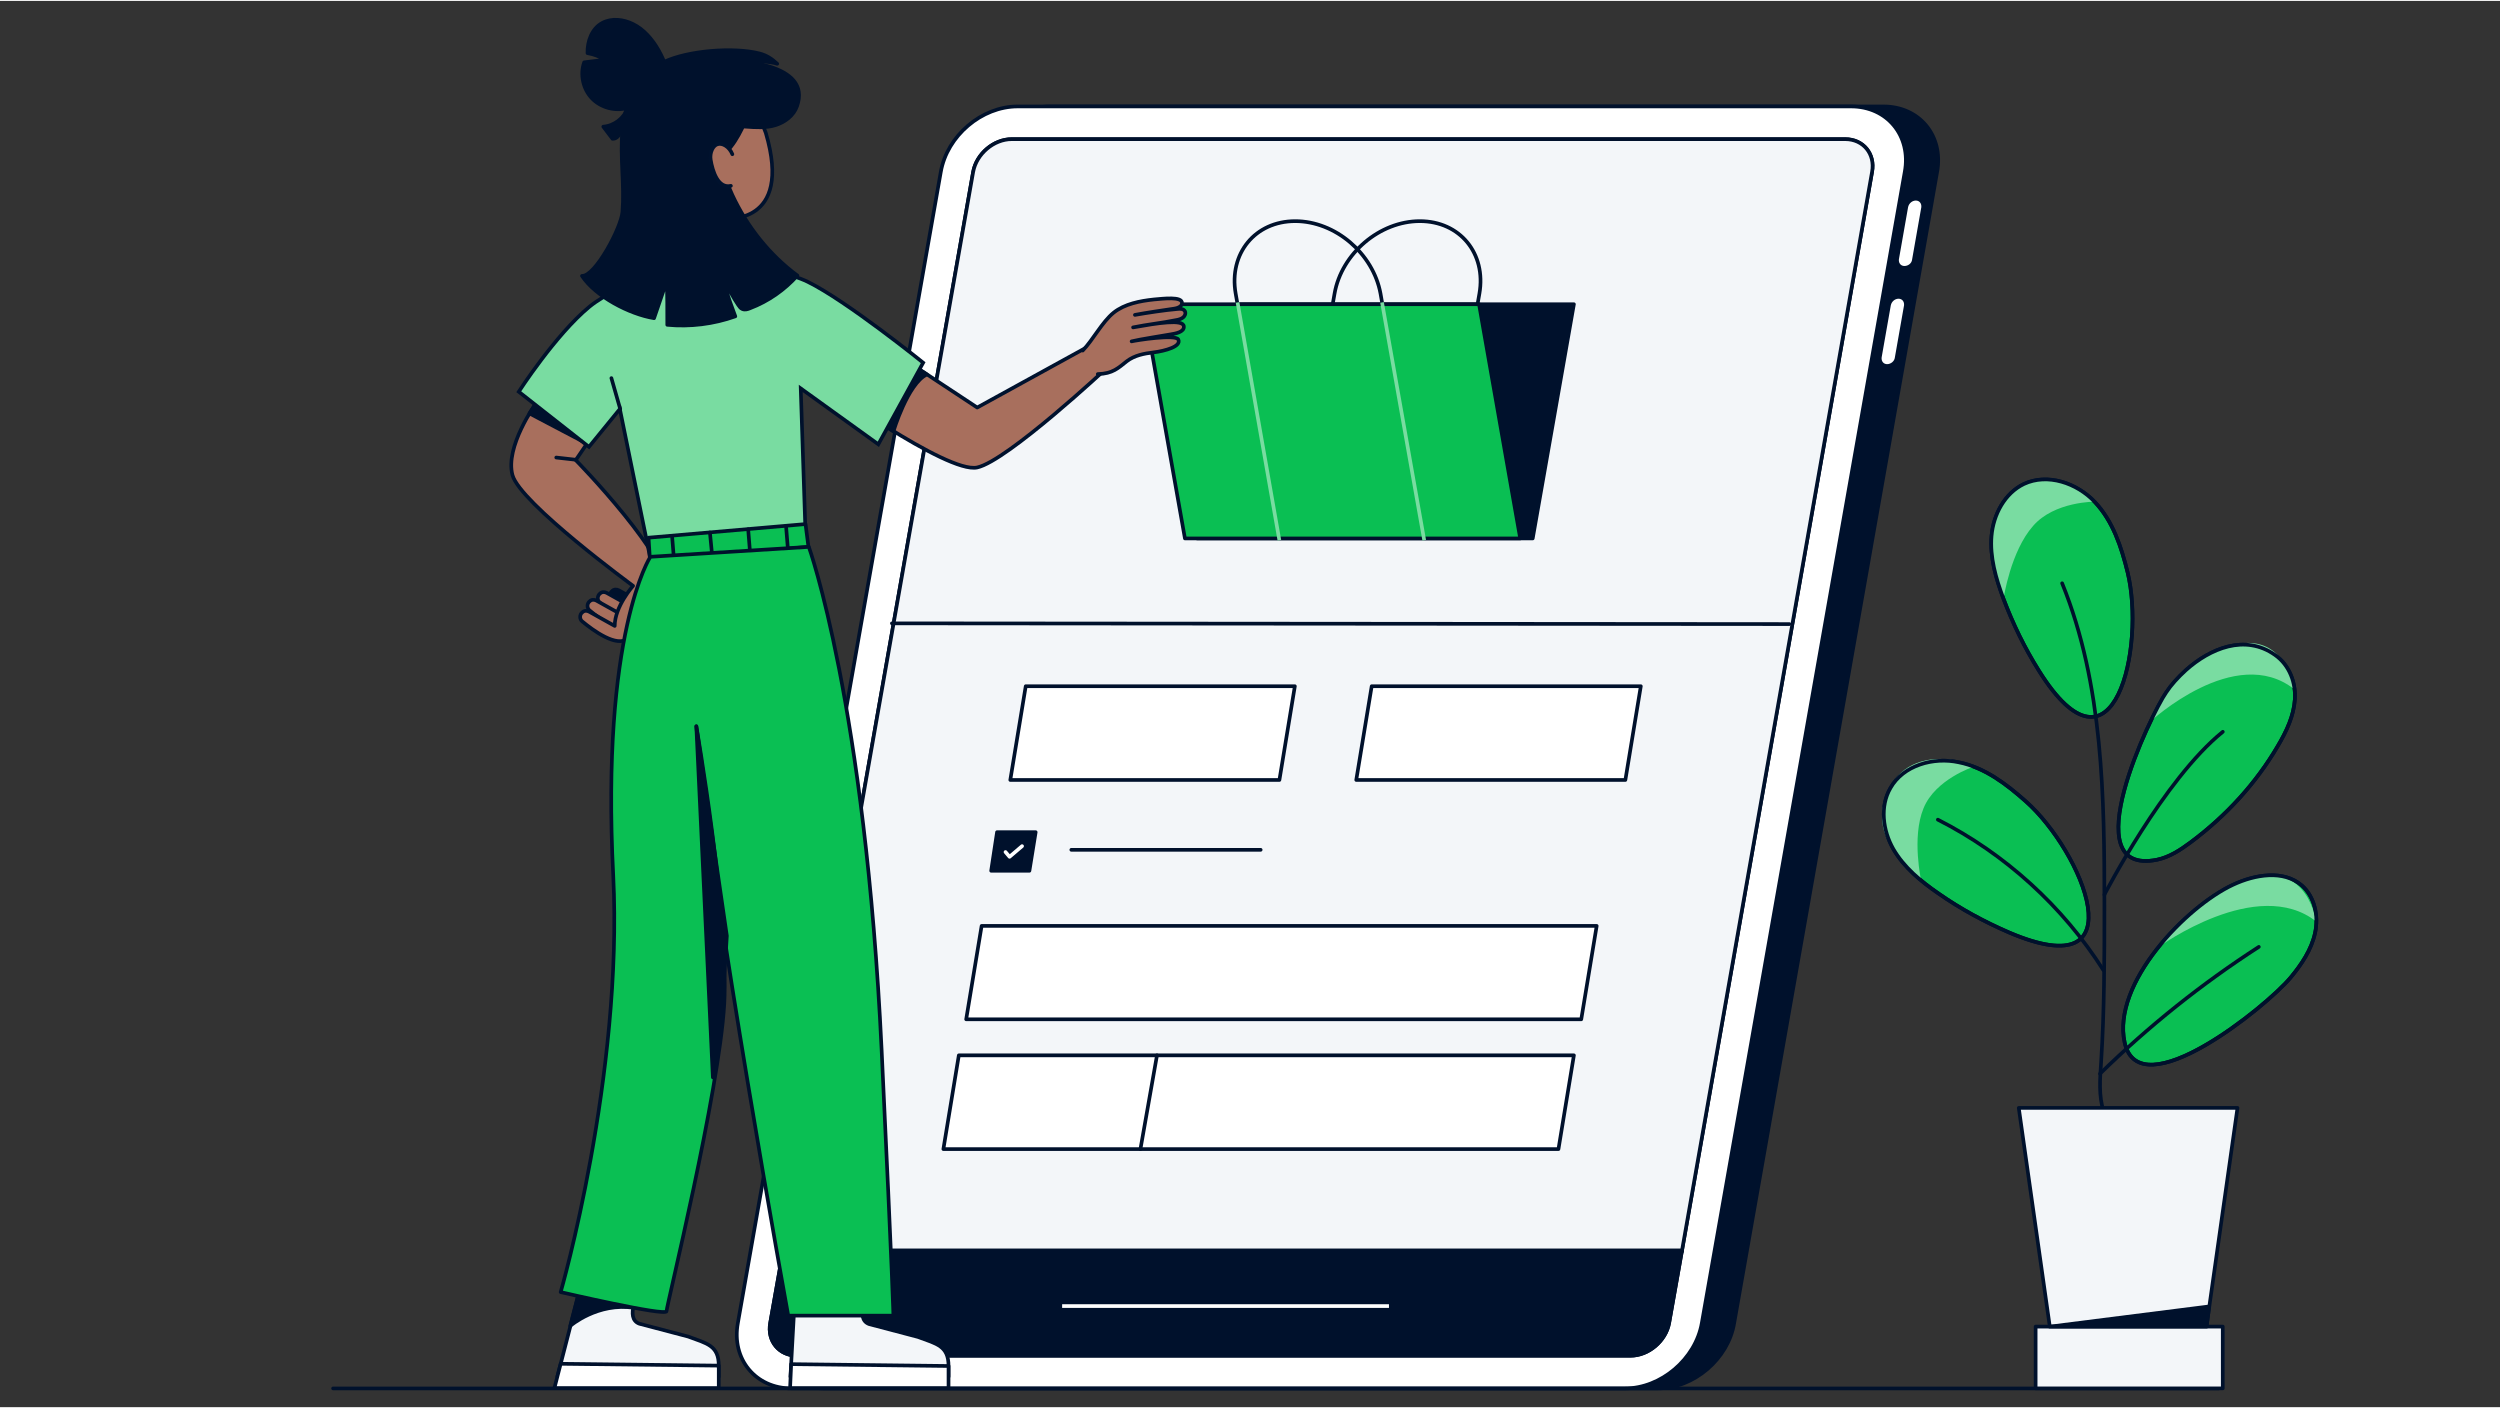 <?xml version="1.0" encoding="UTF-8"?>
<svg xmlns="http://www.w3.org/2000/svg" xml:space="preserve" id="Layer_1" x="0" y="0" version="1.1" viewBox="0 0 680 382.5" width="653.368" height="368"><rect x="0" y="0" width="680" height="382.5" fill="#333333" stroke="none"/><style>.st17{fill:#79DCA1;stroke:#00122E;stroke-linecap:round;stroke-linejoin:round;stroke-miterlimit:10}.st18{fill:none;stroke:#0ABF53;stroke-linecap:round;stroke-linejoin:round;stroke-miterlimit:10}.st19{fill:#00112C;stroke:#00122E;stroke-linecap:round;stroke-linejoin:round;stroke-miterlimit:10}.st20{fill:#0ABF53;stroke:#00122E;stroke-linecap:round;stroke-linejoin:round;stroke-miterlimit:10}.st21{fill:none;stroke:#00112C;stroke-miterlimit:10}.st22{fill:#FFFFFF;stroke:#00122E;stroke-linecap:round;stroke-linejoin:round;stroke-miterlimit:10}.st23{fill:#D18E79;stroke:#00112C;stroke-linecap:round;stroke-linejoin:round;stroke-miterlimit:10}.st24{fill:#D18E79;stroke:#00112C;stroke-linejoin:round;stroke-miterlimit:10}.st25{fill:#F3F6F9}.st26{fill:#FFFFFF;stroke:#00112C;stroke-width:2;stroke-linecap:round;stroke-linejoin:round;stroke-miterlimit:10}.st27{fill:none;stroke:#00112C;stroke-width:2;stroke-linecap:round;stroke-linejoin:round;stroke-miterlimit:10}.st28{fill:#F3F6F9;stroke:#00112C;stroke-width:2;stroke-linecap:round;stroke-linejoin:round;stroke-miterlimit:10}.st29{fill:#00112C;stroke:#00112C;stroke-width:2;stroke-linecap:round;stroke-linejoin:round;stroke-miterlimit:10}.st30{fill:#0ABF53;stroke:#00112C;stroke-width:2;stroke-linecap:round;stroke-linejoin:round;stroke-miterlimit:10}.st31{fill:#79DCA1;stroke:#00112C;stroke-width:2;stroke-linecap:round;stroke-linejoin:round;stroke-miterlimit:10}.st32{fill:#894B3C;stroke:#00112C;stroke-width:2;stroke-linecap:round;stroke-linejoin:round;stroke-miterlimit:10}.st33{fill:#F3F6F9;stroke:#00112C;stroke-width:2;stroke-miterlimit:10}.st34{fill:#0ABF53}.st35{fill:none;stroke:#FFFFFF;stroke-width:2;stroke-linecap:round;stroke-linejoin:round;stroke-miterlimit:10}.st36{fill:#FFFFFF;stroke:#00112C;stroke-width:2;stroke-miterlimit:10}.st37{fill:#F3F6F9;stroke:#00112C;stroke-width:2;stroke-linecap:round;stroke-miterlimit:10}.st38{fill:none}.st39{fill:#0ABF53;stroke:#0ABF53;stroke-linecap:round;stroke-linejoin:round;stroke-miterlimit:10}.st40{fill:#79DCA1;stroke:#79DCA1;stroke-linecap:round;stroke-linejoin:round;stroke-miterlimit:10}.st41{fill:#FFFFFF;stroke:#FFFFFF;stroke-width:2;stroke-miterlimit:10}.st42{fill:none;stroke:#79DCA1;stroke-width:2;stroke-linecap:square;stroke-linejoin:round;stroke-miterlimit:10}.st43{fill:#A86F5D;stroke:#00122E;stroke-width:2;stroke-linecap:round;stroke-linejoin:round;stroke-miterlimit:10}.st44{fill:none;stroke:#00122E;stroke-width:2;stroke-linecap:round;stroke-linejoin:round;stroke-miterlimit:10}.st45{fill:#79DCA1;stroke:#00112C;stroke-width:2;stroke-miterlimit:10}.st46{fill:none;stroke:#00112C;stroke-width:2;stroke-linecap:round;stroke-linejoin:round}.st47{fill:#0088FF;stroke:#00112C;stroke-width:2;stroke-linecap:round;stroke-linejoin:round;stroke-miterlimit:10}.st48{fill:#79DCA1;stroke:#00122E;stroke-width:2;stroke-linecap:round;stroke-linejoin:round;stroke-miterlimit:10}.st49{fill:none;stroke:#0ABF53;stroke-width:2;stroke-linecap:round;stroke-linejoin:round;stroke-miterlimit:10}.st50{fill:#00112C;stroke:#00122E;stroke-width:2;stroke-linecap:round;stroke-linejoin:round;stroke-miterlimit:10}.st51{fill:#0ABF53;stroke:#00122E;stroke-width:2;stroke-linecap:round;stroke-linejoin:round;stroke-miterlimit:10}.st52{fill:none;stroke:#00112C;stroke-width:2;stroke-miterlimit:10}.st53{fill:#FFFFFF;stroke:#00122E;stroke-width:2;stroke-linecap:round;stroke-linejoin:round;stroke-miterlimit:10}.st54{fill:#D18E79;stroke:#00112C;stroke-width:2;stroke-linecap:round;stroke-linejoin:round;stroke-miterlimit:10}.st55{fill:#D18E79;stroke:#00112C;stroke-width:2;stroke-linejoin:round;stroke-miterlimit:10}.st56{fill:#0ABF53;stroke:#0ABF53;stroke-width:2;stroke-linecap:round;stroke-linejoin:round;stroke-miterlimit:10}.st57{fill:#79DCA1;stroke:#79DCA1;stroke-width:2;stroke-linecap:round;stroke-linejoin:round;stroke-miterlimit:10}</style><path fill="#00112C" stroke="#00112C" stroke-linecap="round" stroke-linejoin="round" stroke-miterlimit="10" d="M450.9 377.4H224.1c-9.8 0-16.4-8-14.6-17.8l55.2-313.1c1.7-9.8 11.1-17.8 20.9-17.8h226.7c9.8 0 16.4 8 14.6 17.8l-55.2 313.1c-1.6 9.8-11 17.8-20.8 17.8"/><path fill="#FFF" stroke="#00112C" stroke-miterlimit="10" d="M442 377.4H215.3c-9.8 0-16.4-8-14.6-17.8l55.2-313.1c1.7-9.8 11.1-17.8 20.9-17.8h226.7c9.8 0 16.4 8 14.6 17.8l-55.2 313.1c-1.7 9.8-11.1 17.8-20.9 17.8z"/><path fill="#FFF" d="M518 72.1c-1 0-1.6-.8-1.5-1.8l2.5-14.2c.2-1 1.1-1.8 2.1-1.8s1.6.8 1.5 1.8l-2.5 14.2c-.1 1.1-1.1 1.8-2.1 1.8M513.3 98.8c-1 0-1.6-.8-1.5-1.8l2.5-14.2c.2-1 1.1-1.8 2.1-1.8s1.6.8 1.5 1.8L515.4 97c-.1 1-1.1 1.8-2.1 1.8"/><path fill="#F3F6F9" stroke="#00112C" stroke-miterlimit="10" d="M509.2 46.5c.9-4.9-2.4-8.9-7.3-8.9H275.2c-4.9 0-9.6 4-10.5 8.9L213 339.9h244.5z"/><path fill="#00112C" stroke="#00112C" stroke-linecap="round" stroke-linejoin="round" stroke-miterlimit="10" d="M216.8 368.5h226.7c4.9 0 9.6-4 10.5-8.9l3.5-19.7H213l-3.5 19.7c-.9 4.9 2.4 8.9 7.3 8.9"/><path fill="#F3F6F9" stroke="#00112C" stroke-miterlimit="10" d="M509.2 46.5c.9-4.9-2.4-8.9-7.3-8.9H275.2c-4.9 0-9.6 4-10.5 8.9L213 339.9h244.5z"/><path fill="#00112C" stroke="#00112C" stroke-linecap="round" stroke-linejoin="round" stroke-miterlimit="10" d="M216.8 368.5h226.7c4.9 0 9.6-4 10.5-8.9l3.5-19.7H213l-3.5 19.7c-.9 4.9 2.4 8.9 7.3 8.9"/><path fill="#FFF" stroke="#00112C" stroke-linecap="round" stroke-linejoin="round" stroke-miterlimit="10" d="M262.8 277 267 251.6 434.3 251.6 430.1 277z"/><path fill="#FFF" stroke="#00112C" stroke-linecap="round" stroke-linejoin="round" stroke-miterlimit="10" d="M256.6 312.3 260.8 286.8 428.1 286.8 423.9 312.3z"/><path fill="#FFF" stroke="#00112C" stroke-linecap="round" stroke-linejoin="round" stroke-miterlimit="10" d="M368.9 211.9 373.1 186.4 446.3 186.4 442.1 211.9z"/><path fill="#FFF" stroke="#00112C" stroke-linecap="round" stroke-linejoin="round" stroke-miterlimit="10" d="M274.8 211.9 279 186.4 352.2 186.4 348 211.9z"/><path fill="#00112C" stroke="#00112C" stroke-linecap="round" stroke-linejoin="round" stroke-miterlimit="10" d="M269.6 236.6 271.2 226.1 281.7 226.1 280 236.6z"/><path fill="#FFF" stroke="#00112C" stroke-linecap="round" stroke-linejoin="round" stroke-miterlimit="10" d="M291.4 230.9 342.9 230.9"/><path fill="#FFF" stroke="#00112C" stroke-linecap="round" stroke-linejoin="round" stroke-miterlimit="10" d="M242.6 169.3 486.7 169.5"/><path fill="none" stroke="#FFF" stroke-linecap="round" stroke-linejoin="round" stroke-miterlimit="10" d="M273.5 231.5 274.6 232.8 278 229.9"/><path fill="#FFF" stroke="#00112C" stroke-linecap="round" stroke-linejoin="round" stroke-miterlimit="10" d="M314.7 286.8 310.2 312.3"/><path fill="#FFF" stroke="#FFF" stroke-miterlimit="10" d="M288.9 355 377.8 355"/><path fill="none" stroke="#00112C" stroke-linecap="round" stroke-linejoin="round" stroke-miterlimit="10" d="M90.6 377.4 603.5 377.4"/><path fill="#0ABF53" stroke="#00112C" stroke-linecap="round" stroke-linejoin="round" stroke-miterlimit="10" d="M546.5 253.4c-6.7-2.9-13.2-6.4-19.2-10.6-4.8-3.3-9.4-7.1-12.3-12.1-2.9-5.1-3.7-11.6-.8-16.6 3.5-6.2 11.7-8.5 18.6-7 7 1.4 12.9 5.9 18.2 10.6 15.4 13.6 31.1 50.9-4.5 35.7M554.6 182.2c-3.9-6.2-7.1-12.8-9.7-19.7-2-5.4-3.7-11.2-3.2-17s3.6-11.6 8.8-14.1c6.4-3 14.4-.3 19.3 4.9s7.2 12.2 8.9 19.1c4.9 20-3.6 59.6-24.1 26.8"/><path fill="none" stroke="#00112C" stroke-linecap="round" stroke-linejoin="round" stroke-miterlimit="10" d="M560.9 158.4c11.2 27.6 11.5 58.2 11.5 87.9 0 14.1 0 28.3-.9 42.4-.3 4.5-.7 9.1.7 13.4"/><path fill="#0ABF53" stroke="#00112C" stroke-linecap="round" stroke-linejoin="round" stroke-miterlimit="10" d="M594.6 182c6.5-5.8 16-9.9 24.2-4.1 4 2.8 5.7 7.7 5.4 12.1-.3 4.5-2.3 8.7-4.6 12.6-5.9 10.1-14 19-23.8 26.3-2.7 2-5.7 4-9.1 4.7-23 4.6-1.6-39.6 2.5-45.5 1.3-2 3.2-4.1 5.4-6.1M607.4 240.4c6-2.8 13.7-4.1 18.7.2 3.5 3.1 4.6 8.3 3.6 12.9s-3.7 8.6-6.7 12.2c-6.5 7.8-41.1 35.8-45.1 17.6-3.5-16.1 16.8-37 29.5-42.9"/><path fill="#F3F6F9" stroke="#00112C" stroke-linecap="round" stroke-linejoin="round" stroke-miterlimit="10" d="M565.5 301.1 592.2 301.1 608.6 301.1 599.6 364.5 592.2 364.5 565.5 364.5 558.1 364.5 549.1 301.1z"/><path fill="#F3F6F9" stroke="#00112C" stroke-linecap="round" stroke-linejoin="round" stroke-miterlimit="10" d="M553.6 360.6H604.5V377.4H553.6z" transform="rotate(-180 579.095 368.993)"/><path fill="#00112C" stroke="#00112C" stroke-linecap="round" stroke-linejoin="round" stroke-miterlimit="10" d="M600.9 355.1 557.5 360.6 600.2 360.6z"/><path fill="none" stroke="#00112C" stroke-linecap="round" stroke-linejoin="round" stroke-miterlimit="10" d="M527.1 222.7c18.3 9.3 34 23.6 45 40.9M572.4 243.1s16.1-31.3 32.2-44.3M571.2 291.8c13.2-12.9 27.7-24.5 43.2-34.5"/><path fill="#79DCA1" d="M569.9 136.2c-4.9-5.2-12.9-7.9-19.3-4.9-5.3 2.5-8.3 8.3-8.8 14.1s1.1 11.6 3.2 17c0 0 1.9-12.7 8-19.6 5.8-6.7 16.9-6.6 16.9-6.6M536.8 208.3c-6.4-3.1-14.8-3-19.8 1.7-4 3.9-6.1 10.1-4.6 15.5 1.5 5.3 6.4 9.8 10.2 14 0 0-2.7-11.9.6-19.9 3.2-7.9 13.6-11.3 13.6-11.3"/><path fill="none" stroke="#00112C" stroke-linecap="round" stroke-linejoin="round" stroke-miterlimit="10" d="M554.6 182.2c-3.9-6.2-7.1-12.8-9.7-19.7-2-5.4-3.7-11.2-3.2-17s3.6-11.6 8.8-14.1c6.4-3 14.4-.3 19.3 4.9s7.2 12.2 8.9 19.1c4.9 20-3.6 59.6-24.1 26.8M546.5 253.4c-6.7-2.9-13.2-6.4-19.2-10.6-4.8-3.3-9.4-7.1-12.3-12.1-2.9-5.1-3.7-11.6-.8-16.6 3.5-6.2 11.7-8.5 18.6-7 7 1.4 12.9 5.9 18.2 10.6 15.4 13.6 31.1 50.9-4.5 35.7"/><path fill="#79DCA1" d="M584.9 196s23.1-21.4 39.1-8.8c0 0-2.4-16.5-17.6-11.7-3.6 1.2-13.6 3.3-21.5 20.5M587.2 257.3s26.8-19.5 42.8-6.9c0 0-2.4-16.5-17.6-11.7-3.6 1.2-11.6 3.5-25.2 18.6"/><path fill="none" stroke="#00112C" stroke-linecap="round" stroke-linejoin="round" stroke-miterlimit="10" d="M594.6 182c6.5-5.8 16-9.9 24.2-4.1 4 2.8 5.7 7.7 5.4 12.1-.3 4.5-2.3 8.7-4.6 12.6-5.9 10.1-14 19-23.8 26.3-2.7 2-5.7 4-9.1 4.7-23 4.6-1.6-39.6 2.5-45.5 1.3-2 3.2-4.1 5.4-6.1M607.4 240.4c6-2.8 13.7-4.1 18.7.2 3.5 3.1 4.6 8.3 3.6 12.9s-3.7 8.6-6.7 12.2c-6.5 7.8-41.1 35.8-45.1 17.6-3.5-16.1 16.8-37 29.5-42.9M401.1 87h-39.4l1.3-7.4c1.9-10.9 12.3-19.7 23.2-19.7h0c10.9 0 18.1 8.8 16.2 19.7z"/><path fill="#00112C" stroke="#00112C" stroke-linecap="round" stroke-linejoin="round" stroke-miterlimit="10" d="M416.9 146.2 325.6 146.2 336.8 82.5 428.1 82.5z"/><path fill="none" stroke="#00112C" stroke-linecap="round" stroke-linejoin="round" stroke-miterlimit="10" d="M376.8 87h-39.4l-1.3-7.4c-1.9-10.9 5.3-19.7 16.2-19.7h0c10.9 0 21.2 8.8 23.2 19.7z"/><path fill="#0ABF53" stroke="#00112C" stroke-linecap="round" stroke-linejoin="round" stroke-miterlimit="10" d="M413.5 146.2 322.3 146.2 311 82.5 402.3 82.5z"/><path fill="none" stroke="#79DCA1" stroke-linecap="square" stroke-linejoin="round" stroke-miterlimit="10" d="M336.7 82.5 347.9 146.2"/><path fill="none" stroke="#79DCA1" stroke-linecap="square" stroke-linejoin="round" stroke-miterlimit="10" d="M376 82.5 387.3 146.2"/><path fill="#00112C" stroke="#00112C" stroke-linecap="round" stroke-linejoin="round" stroke-miterlimit="10" d="m175.3 164.2-7-3.9c-.6-.3-1.3-.3-1.8.2h0c-.8.6-.8 1.9 0 2.5 2.9 2.4 9.4 7.2 12.4 4.6"/><path fill="#A86F5D" stroke="#00122E" stroke-linecap="round" stroke-linejoin="round" stroke-miterlimit="10" d="m172 164.9-7-3.9c-.6-.3-1.3-.3-1.8.2h0c-.8.6-.8 1.9 0 2.5 2.9 2.4 9.4 7.2 12.4 4.6"/><path fill="#A86F5D" stroke="#00122E" stroke-linecap="round" stroke-linejoin="round" stroke-miterlimit="10" d="m169.2 167-7-3.9c-.6-.3-1.3-.3-1.8.2h0c-.8.6-.8 1.9 0 2.5 2.9 2.4 9.4 7.2 12.4 4.6"/><path fill="#A86F5D" stroke="#00122E" stroke-linecap="round" stroke-linejoin="round" stroke-miterlimit="10" d="M145.7 109.6s-8.4 11.7-6.3 19.4c2.1 7.6 32.8 30.1 32.8 30.1s-5 5.6-5 10.9l-7-3.9c-.6-.3-1.3-.3-1.8.2h0c-.8.6-.8 1.9 0 2.5 2.9 2.4 9.4 7.2 12.4 4.6 4-3.5 10.3-.9 11.3-11.2s-25.5-37.3-25.5-37.3l3-4.4z"/><path fill="none" stroke="#00122E" stroke-linecap="round" stroke-linejoin="round" stroke-miterlimit="10" d="M156.6 124.8 151.3 124.2"/><path fill="#00112C" stroke="#00112C" stroke-linecap="round" stroke-linejoin="round" stroke-miterlimit="10" d="M144 112.2 159.6 120.4 145.7 109.6z"/><path fill="#F3F6F9" stroke="#00112C" stroke-linecap="round" stroke-linejoin="round" stroke-miterlimit="10" d="M151.6 374.2h43.9v-3c0-5.5-3.2-6-8.3-7.9l-13.3-3.5c-4.1-1.5 0-8.8 0-8.8l-15.2-4.3z"/><path fill="#FFF" stroke="#00112C" stroke-linecap="round" stroke-linejoin="round" stroke-miterlimit="10" d="M150.8 377.3 195.5 377.3 195.5 371.2 152.5 370.7z"/><path fill="#00112C" stroke="#00112C" stroke-linecap="round" stroke-linejoin="round" stroke-miterlimit="10" d="m172.5 355.5-14.8-5.2-2.6 10.1s7.5-6.5 17.4-4.9"/><path fill="#F3F6F9" stroke="#00112C" stroke-linecap="round" stroke-linejoin="round" stroke-miterlimit="10" d="M215 374.2h43v-2.9c0-5.5-3.2-6-8.3-7.9l-13.3-3.5c-4.1-1.5 0-8.8 0-8.8l-20-2.2z"/><path fill="#A86F5D" stroke="#00122E" stroke-linecap="round" stroke-linejoin="round" stroke-miterlimit="10" d="m239 92.9 26.8 17.7L298 92.9l3.2 6.8s-27.2 25.4-35.4 27.2-42.6-23.1-42.6-23.1 9-16.8 15.8-10.9"/><path fill="#00112C" stroke="#00112C" stroke-linecap="round" stroke-linejoin="round" stroke-miterlimit="10" d="M243 117.1s3.9-13 9.1-15.5l-2.6-1.6-8.6 15.7z"/><path fill="#FFF" stroke="#00112C" stroke-linecap="round" stroke-linejoin="round" stroke-miterlimit="10" d="M214.9 377.3 258 377.3 258 371.3 215.2 370.8z"/><path fill="#00112C" stroke="#00112C" stroke-linecap="round" stroke-linejoin="round" stroke-miterlimit="10" d="m195.5 35.2 2.8.1-.5 11-2.8-.1z"/><path fill="#A86F5D" stroke="#00122E" stroke-linecap="round" stroke-linejoin="round" stroke-miterlimit="10" d="M197 59.2s18.8 2.1 11.3-23.3l-3.8-9.8-10-.8c-10-.8-18.1 7.9-16.6 17.8l2.4 15.4"/><path fill="#79DCA1" stroke="#00112C" stroke-miterlimit="10" d="m176.8 151.2-8.2-40.2-8.4 10.3-19.1-15s10-15.5 19.2-23.1c4.3-3.5 10.9-6.4 16.7-8.3 7.9-2.7 16.2-3.7 24.5-2.8 6.1.6 13.2 1.9 18.2 4.3 10.6 5.2 31.4 22 31.4 22l-12.2 22.2-21.1-15.2 1.3 39.5"/><path fill="#00112C" stroke="#00112C" stroke-linecap="round" stroke-linejoin="round" stroke-miterlimit="10" d="M216.8 28.6c-.9 2.6-3.3 4.4-5.9 5.2s-5.4.6-8.1.4c-1.3-.1-2.6-.3-3.7.4-.7.4-1.1 1.2-1.5 2-2.3 5.1-.8 11.1 1.6 16.2 4 8.6 10.1 16.3 17.7 21.9-3.5 3.9-7.9 7-12.9 8.9-.7.3-1.4.5-2.1.2-.5-.2-.8-.7-1.1-1.1-2.7-4-4.6-8.5-5.9-13.2 1.3 5.5 3.1 11 5.1 16.3-5.9 2.1-12.3 2.9-18.5 2.3 0-4 0-8-.1-12-1.2 3.4-2.3 6.8-3.5 10.2-6.7-1.1-15.9-5.9-19.6-11.5 3.6.2 10.7-13.2 11-17.4.6-7.4-.7-14.9 0-22.3.5-5.4 2.4-11.2 6.3-15.1 5.1-5.1 11.4-4.4 18-4.2 7.1.2 27.3 1.1 23.2 12.8"/><path fill="#00112C" stroke="#00112C" stroke-linecap="round" stroke-linejoin="round" stroke-miterlimit="10" d="M203 32.1s-3.4 8.5-6.6 9.5c-3.2 1.1-6.7-.3-6.7-.3z"/><path fill="#A86F5D" stroke="#00122E" stroke-linecap="round" stroke-linejoin="round" stroke-miterlimit="10" d="M199.2 41.7c-.8-2-2.7-3.2-4.1-2.7-1.2.4-2.1 2.3-1.8 4.2.5 3.1 2 7.9 5.5 7.1"/><path fill="#00112C" stroke="#00112C" stroke-linecap="round" stroke-linejoin="round" stroke-miterlimit="10" d="M172.2 6.3c-2.6-1.3-5.8-1.7-8.4-.3-2.8 1.5-4.1 5-4 8.2q2.55.45 4.8 1.8c-1.9.2-3.8.5-5.7.7-1.2 3.3-.3 7.3 2.1 9.8s6.3 3.6 9.7 2.6c-.9 2.8-3.7 4.9-6.6 5.1.8 1.1 1.7 2.2 2.5 3.3 2 .1 2.4-2.9 4.1-3.9 2.8-1.8 6.1.4 9-2.3 2.3-2.1 3.3-5.4 2.8-8.3-1-6.2-4.6-13.9-10.3-16.7"/><path fill="#0ABF53" stroke="#00112C" stroke-linecap="round" stroke-linejoin="round" stroke-miterlimit="10" d="M219.9 148.5 219.1 142.3 176.4 146 176.8 152.3z"/><path fill="none" stroke="#00112C" stroke-linecap="round" stroke-linejoin="round" d="M213.8 142.8 214.3 149"/><path fill="none" stroke="#00112C" stroke-linecap="round" stroke-linejoin="round" d="M203.5 143.7 204 149.9"/><path fill="none" stroke="#00112C" stroke-linecap="round" stroke-linejoin="round" d="M193.1 144.6 193.7 150.8"/><path fill="none" stroke="#00112C" stroke-linecap="round" stroke-linejoin="round" d="M182.8 145.5 183.3 151.7"/><path fill="#00112C" stroke="#00112C" stroke-linecap="round" stroke-linejoin="round" stroke-miterlimit="10" d="M211.4 17.1c-1.5-1.4-2.9-2.3-4.8-2.8-7-1.8-19.5-.8-26 2.3-.9.4 1.2 2.1 1.4 3 .7 2.2 11-2.8 12.6-3.1 2.8-.5 5.6-.5 8.5-.4 1.3.1 6.8.4 8.3 1"/><path fill="#0ABF53" stroke="#00112C" stroke-linecap="round" stroke-linejoin="round" stroke-miterlimit="10" d="M189.4 197.3c4.1 45.4 25 160.3 25 160.3H243s-.1-7.2-3.2-72.3C235.3 191 220 148.5 220 148.5l-43.1 2.7s-13.5 20.6-10.1 86.7c2.7 54.5-14.3 113.3-14.3 113.3s28.8 6.7 28.8 5.2 14.3-59.4 15.7-83.6c1.3-24.3-7.6-75.5-7.6-75.5"/><path fill="#00112C" stroke="#00112C" stroke-linecap="round" stroke-linejoin="round" stroke-miterlimit="10" d="m189.4 197.3 8.3 57s-2 34.6-3.8 38.5z"/><path fill="#08F" stroke="#00112C" stroke-linecap="round" stroke-linejoin="round" stroke-miterlimit="10" d="M168.7 111 166.3 102.6"/><path fill="#A86F5D" stroke="#00122E" stroke-linecap="round" stroke-linejoin="round" stroke-miterlimit="10" d="M298.6 101.5c4.1-.1 5.6-1.7 7.9-3.5 2.1-1.6 4.7-2.1 7.3-2.4 3.1-.4 7.6-1.6 6.7-3.5-.7-1.5-11.5.2-12.7.5 1.9-.5 9-1.6 10.6-1.9 1.2-.2 3.8-.6 3.6-2.2-.2-2-7-.9-13.8.3 3.9-.8 7.9-1.2 11.8-2 .6-.1 1.3-.3 1.8-.7s.8-1.1.5-1.7c-.4-.7-1.3-.7-2.1-.6-3.5.3-8 1-11.5 1.6 3.2-.6 7.3-1.2 10.7-1.7.7-.1 2.1-.5 2.1-1.5.1-1.9-5.2-1.2-7.6-1-3.8.4-8 1.2-11 3.6-3.1 2.5-5.6 7.4-8.4 10.3"/></svg>
